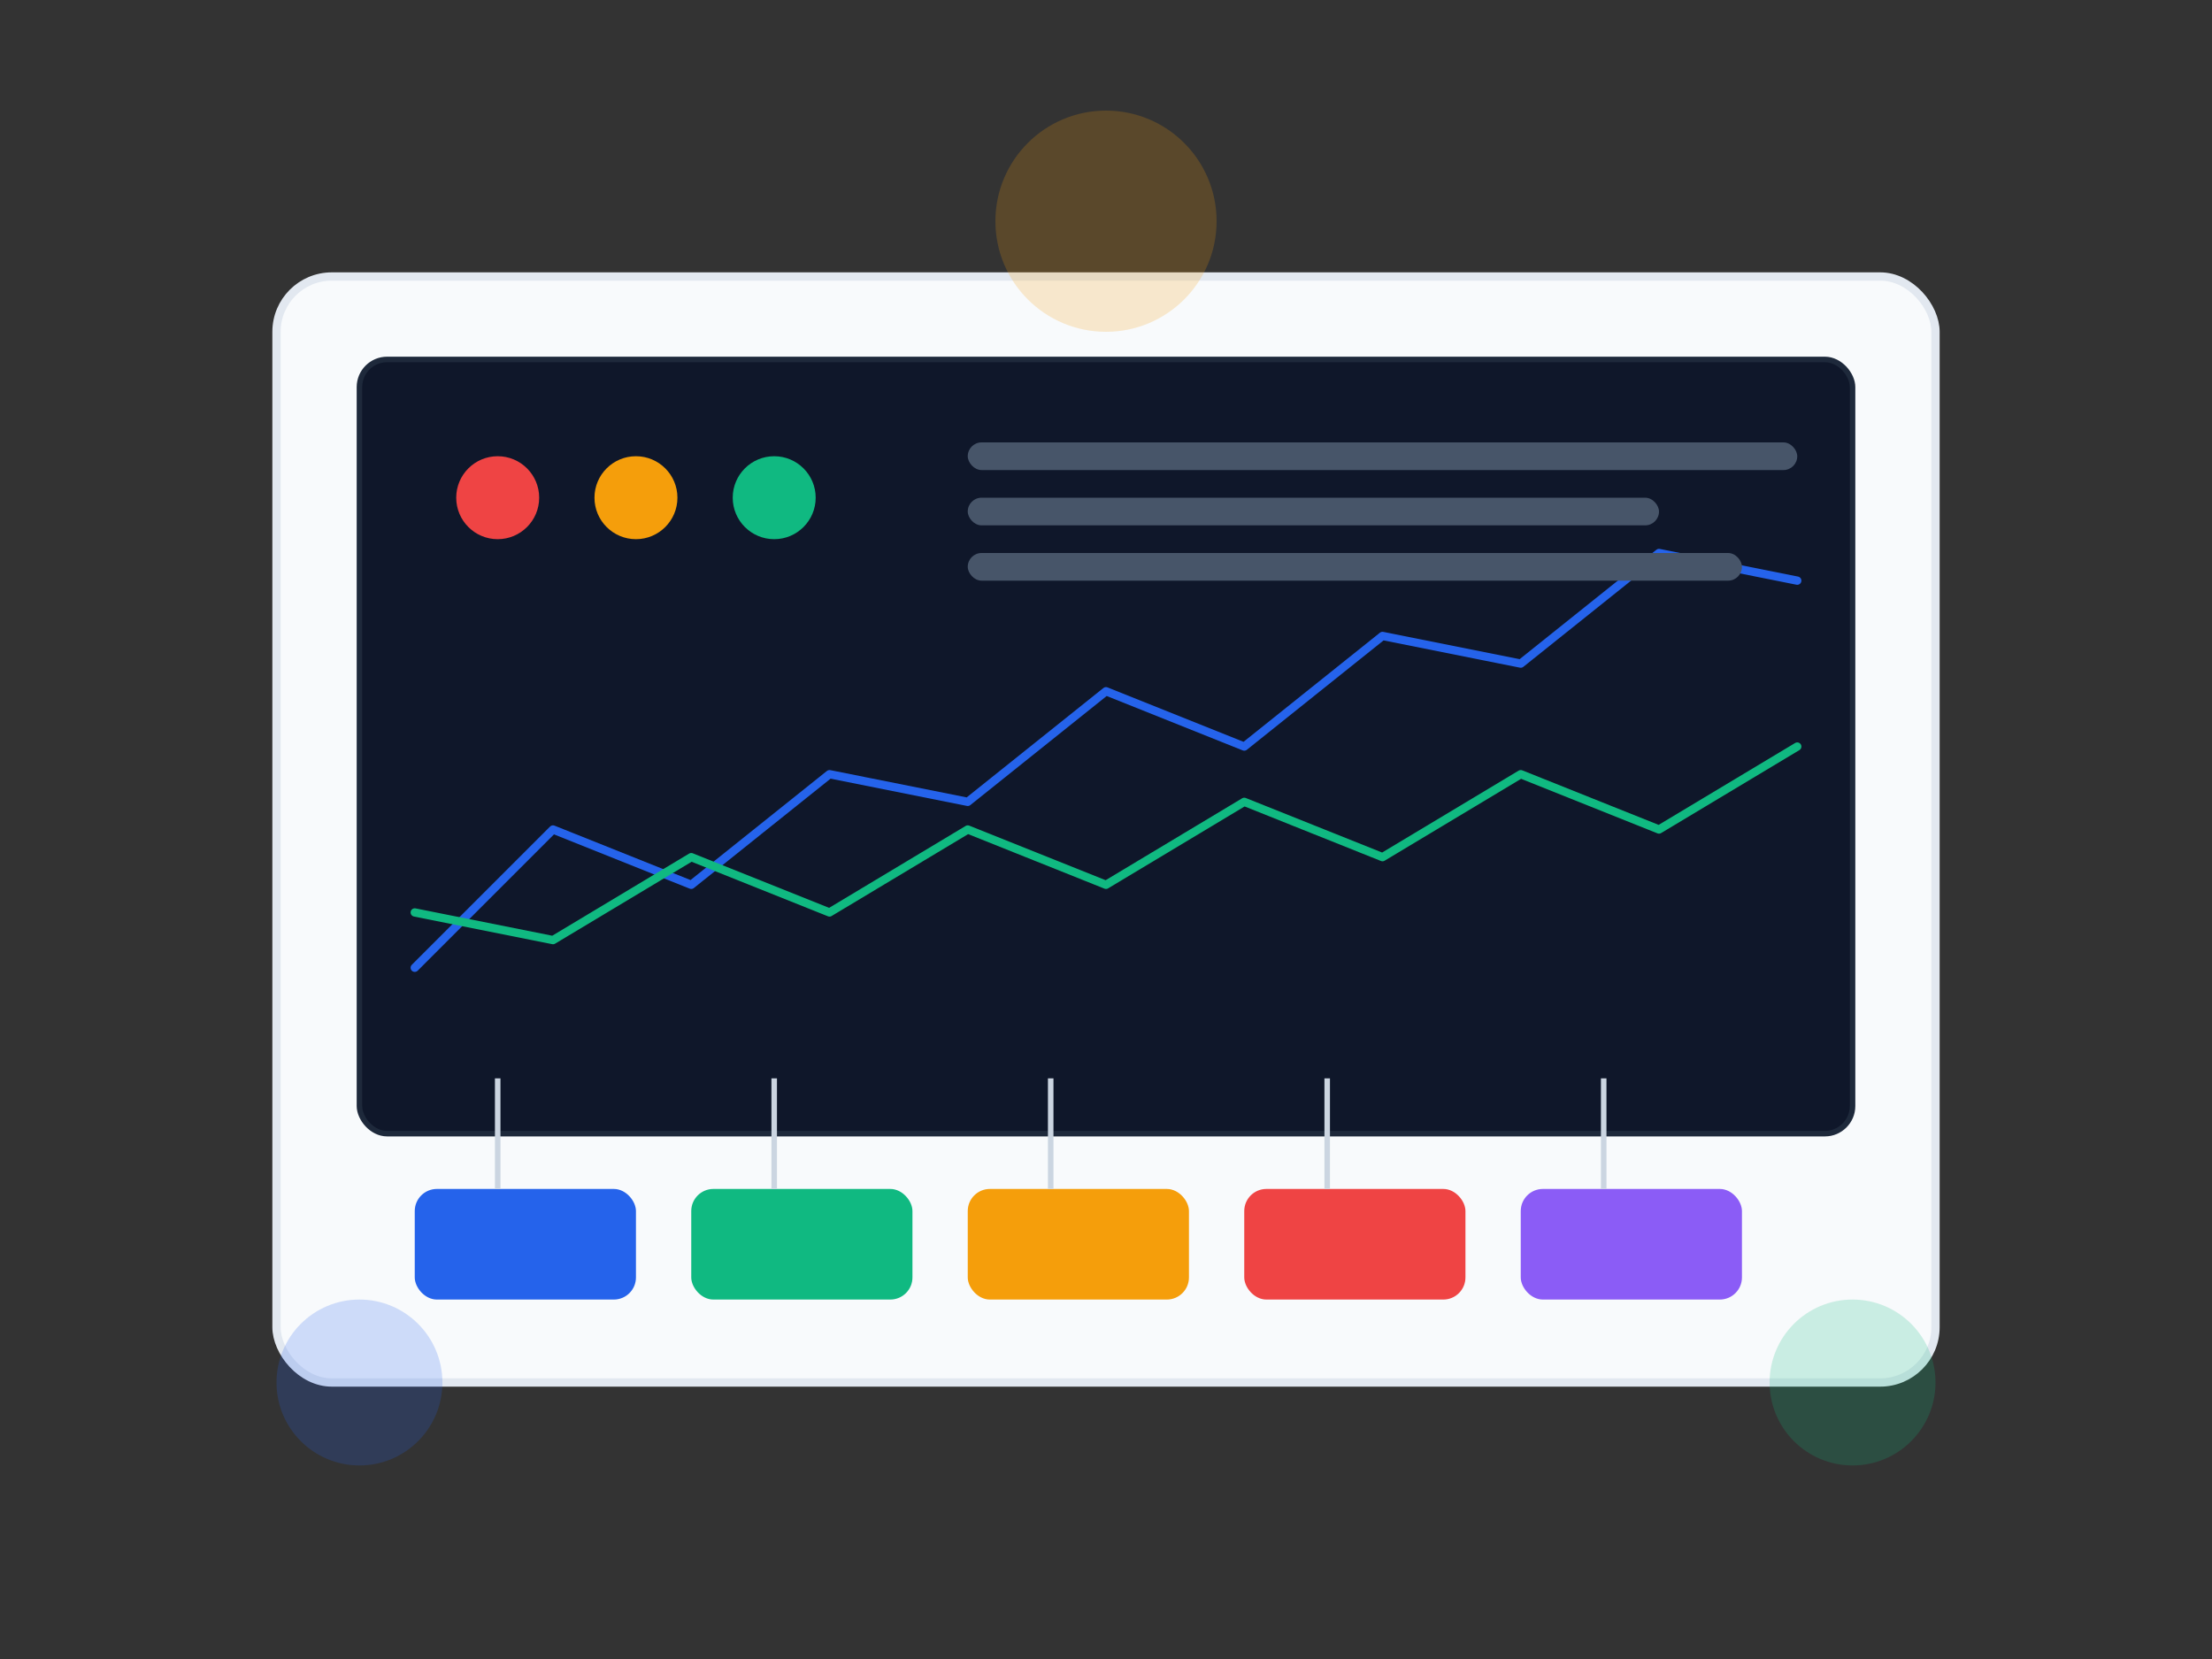 <svg xmlns="http://www.w3.org/2000/svg" viewBox="0 0 800 600" width="800" height="600">
  <rect x="0" y="0" width="800" height="600" fill="#333333" stroke="none"/>
  <!-- Фон -->
  <rect width="800" height="600" fill="none"/>
  
  <!-- Панель управления -->
  <rect x="100" y="100" width="600" height="400" rx="20" ry="20" fill="#f8fafc" stroke="#e2e8f0" stroke-width="3"/>
  
  <!-- Экран мониторинга -->
  <rect x="130" y="130" width="540" height="280" rx="10" ry="10" fill="#0f172a" stroke="#1e293b" stroke-width="2"/>
  
  <!-- Графики и данные на экране -->
  <!-- График 1 -->
  <polyline points="150,350 200,300 250,320 300,280 350,290 400,250 450,270 500,230 550,240 600,200 650,210" fill="none" stroke="#2563eb" stroke-width="3" stroke-linecap="round" stroke-linejoin="round"/>
  
  <!-- График 2 -->
  <polyline points="150,330 200,340 250,310 300,330 350,300 400,320 450,290 500,310 550,280 600,300 650,270" fill="none" stroke="#10b981" stroke-width="3" stroke-linecap="round" stroke-linejoin="round"/>
  
  <!-- Индикаторы -->
  <circle cx="180" cy="180" r="15" fill="#ef4444"/>
  <circle cx="230" cy="180" r="15" fill="#f59e0b"/>
  <circle cx="280" cy="180" r="15" fill="#10b981"/>
  
  <!-- Данные -->
  <rect x="350" y="160" width="300" height="10" rx="5" ry="5" fill="#475569"/>
  <rect x="350" y="180" width="250" height="10" rx="5" ry="5" fill="#475569"/>
  <rect x="350" y="200" width="280" height="10" rx="5" ry="5" fill="#475569"/>
  
  <!-- Кнопки управления -->
  <rect x="150" y="430" width="80" height="40" rx="8" ry="8" fill="#2563eb"/>
  <rect x="250" y="430" width="80" height="40" rx="8" ry="8" fill="#10b981"/>
  <rect x="350" y="430" width="80" height="40" rx="8" ry="8" fill="#f59e0b"/>
  <rect x="450" y="430" width="80" height="40" rx="8" ry="8" fill="#ef4444"/>
  <rect x="550" y="430" width="80" height="40" rx="8" ry="8" fill="#8b5cf6"/>
  
  <!-- Декоративные элементы -->
  <circle cx="130" cy="500" r="30" fill="#2563eb" opacity="0.2"/>
  <circle cx="670" cy="500" r="30" fill="#10b981" opacity="0.2"/>
  <circle cx="400" cy="80" r="40" fill="#f59e0b" opacity="0.2"/>
  
  <!-- Линии соединения -->
  <line x1="180" y1="390" x2="180" y2="430" stroke="#cbd5e1" stroke-width="2"/>
  <line x1="280" y1="390" x2="280" y2="430" stroke="#cbd5e1" stroke-width="2"/>
  <line x1="380" y1="390" x2="380" y2="430" stroke="#cbd5e1" stroke-width="2"/>
  <line x1="480" y1="390" x2="480" y2="430" stroke="#cbd5e1" stroke-width="2"/>
  <line x1="580" y1="390" x2="580" y2="430" stroke="#cbd5e1" stroke-width="2"/>
</svg>
